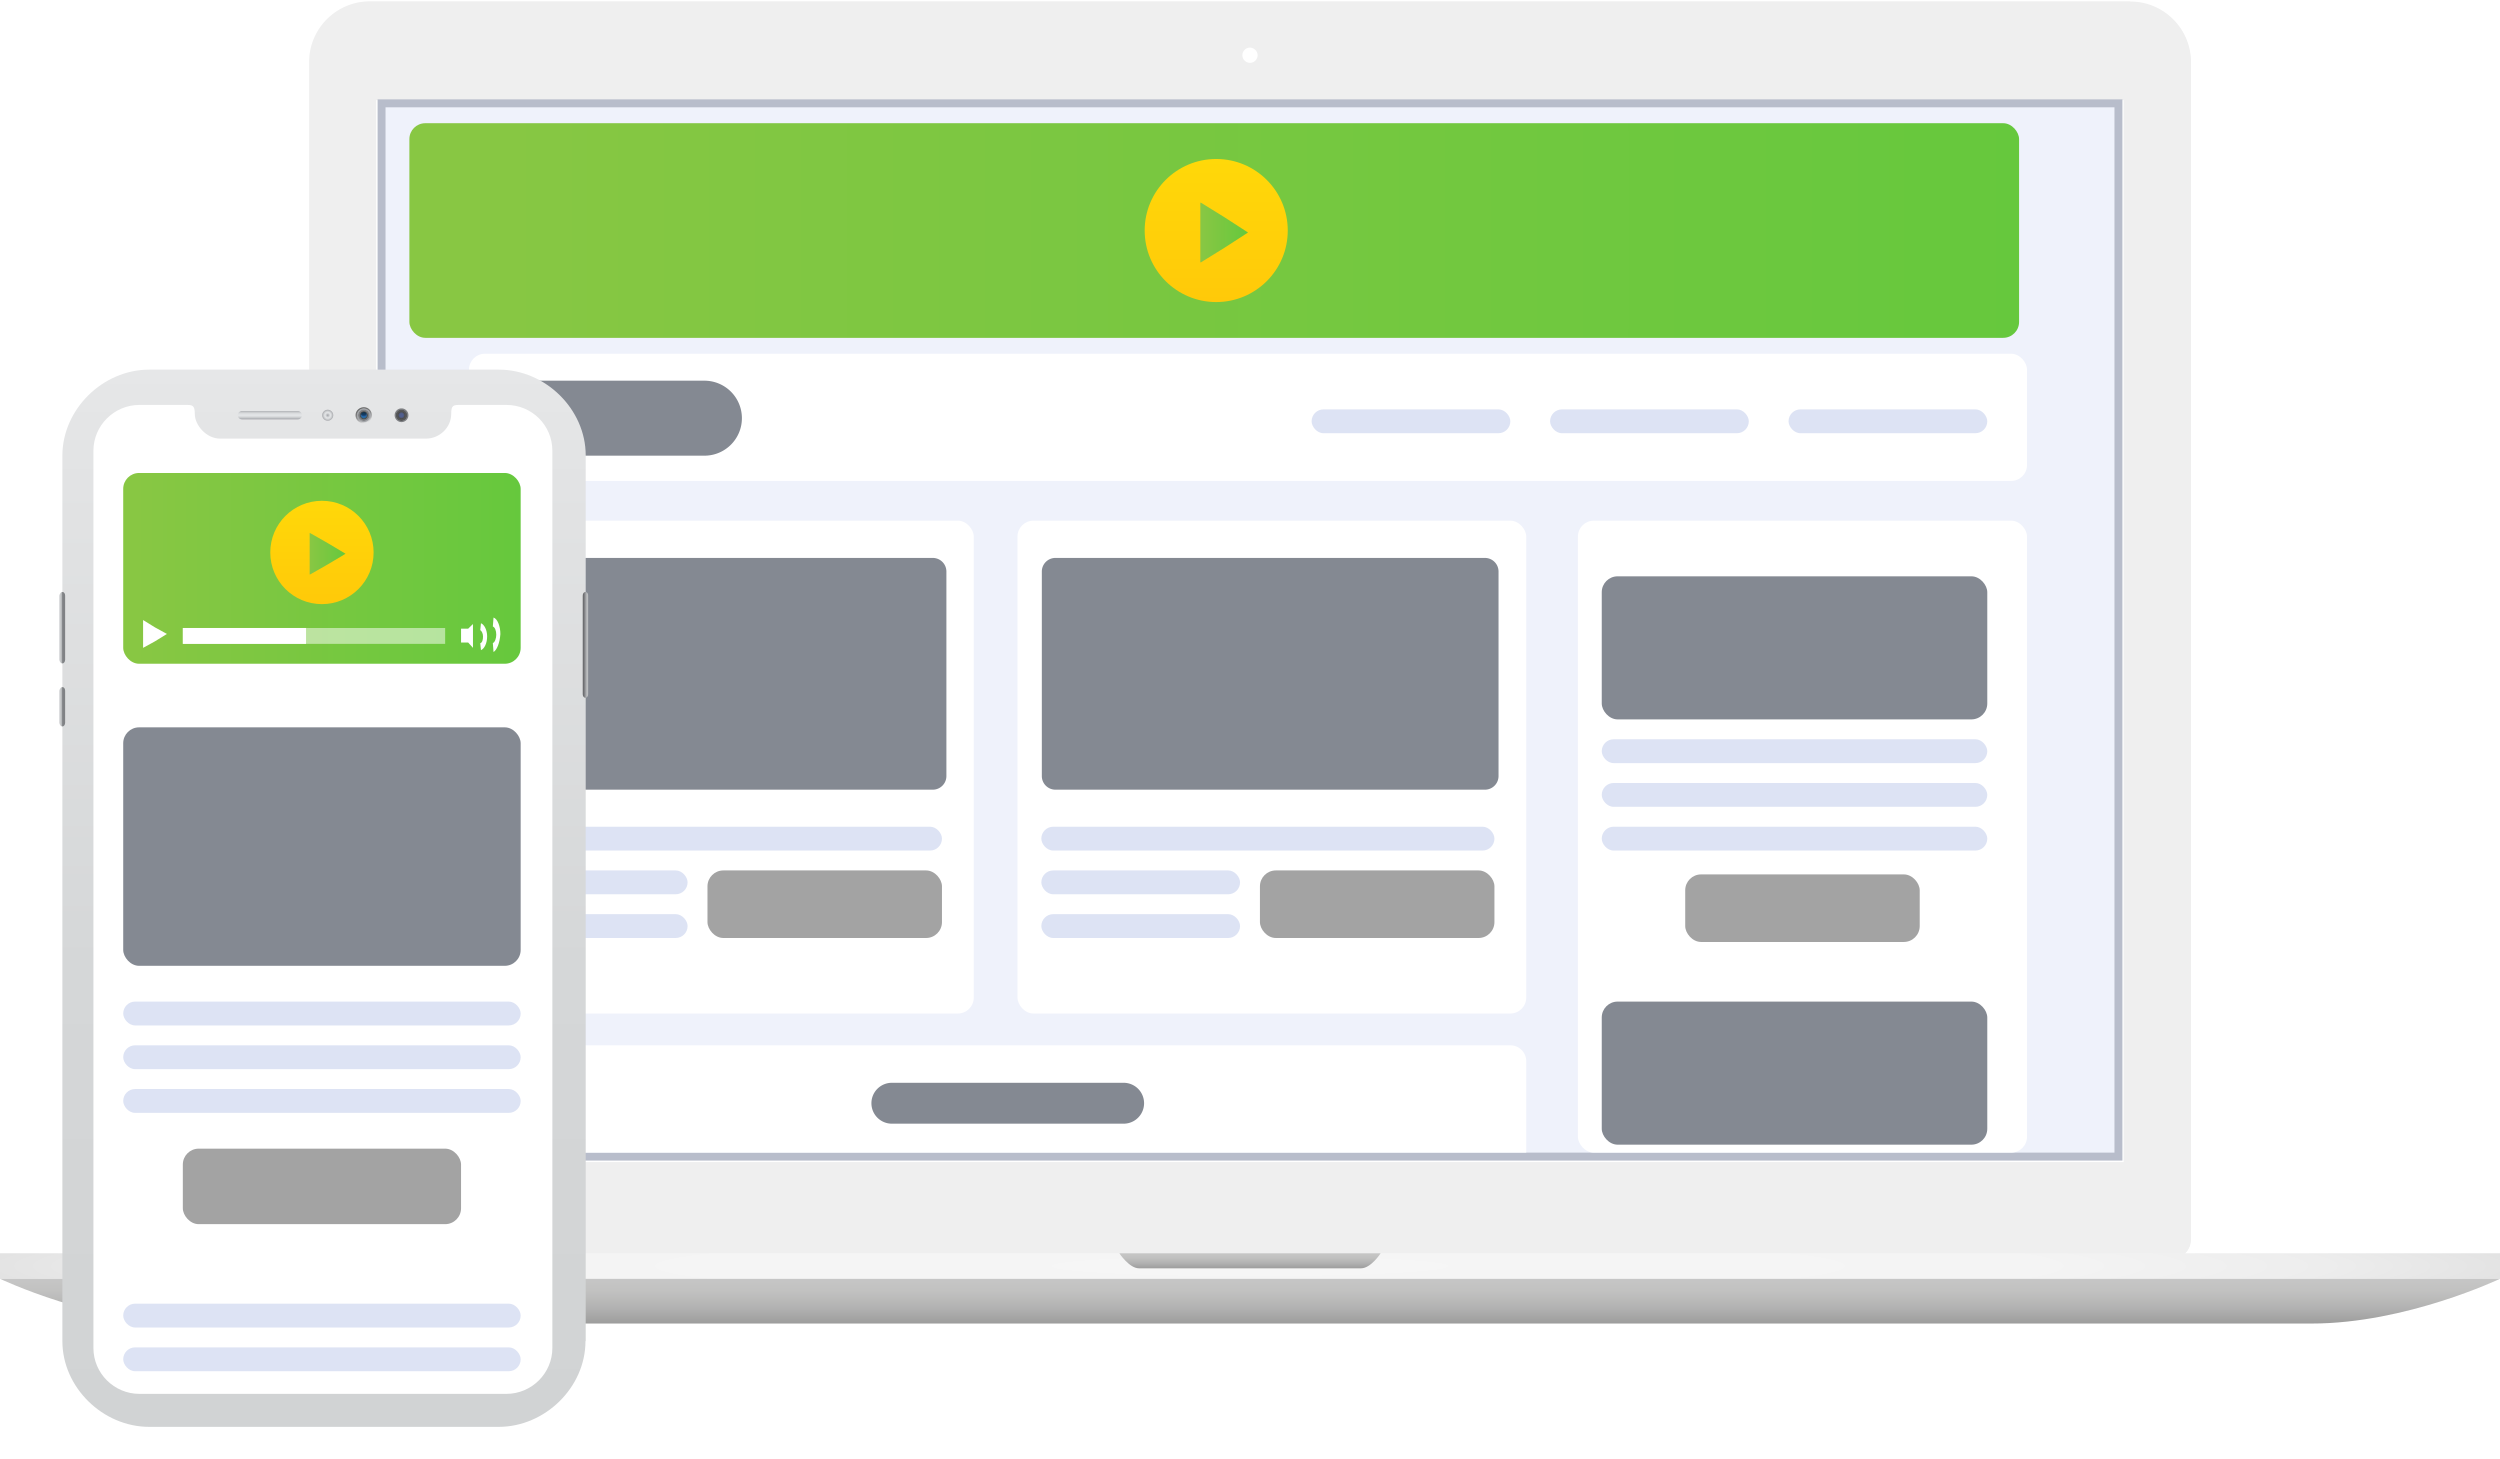 <svg width="629" height="367" viewBox="0 0 629 367" fill="none" xmlns="http://www.w3.org/2000/svg"><path d="M82.758 316.951c-2.875 0-5.175-2.347-5.175-5.174V15.617C77.583 7.09 84.53.193 93.013.193H535.94c8.53 0 15.43 6.946 15.43 15.426v296.159c0 2.875-2.348 5.174-5.175 5.174H82.758z" fill="#EFEFEF"/><path d="M535.987.383c8.434 0 15.287 6.85 15.287 15.283v296.159a4.98 4.98 0 0 1-4.984 4.983H82.758a4.98 4.98 0 0 1-4.983-4.983V15.618C77.775 7.186 84.627.335 93.06.335h442.926v.048zm0-.383H93.013c-8.626 0-15.622 6.994-15.622 15.618v296.159a5.357 5.357 0 0 0 5.367 5.366h463.436a5.357 5.357 0 0 0 5.367-5.366V15.617C551.609 6.995 544.565 0 535.987 0z" fill="#fff"/><path d="M534.31 25.199H94.642v267.176H534.31V25.199z" fill="#fff"/><path d="M629 315.322H0v6.42h629v-6.42z" fill="url(#a)"/><path d="M314.5 321.742H0S23.625 333 47.345 333h534.31c23.72 0 47.345-11.258 47.345-11.258H314.5z" fill="url(#b)"/><path d="M314.5 315.322h-32.873s2.492 3.785 4.935 3.785h55.875c2.492 0 4.936-3.785 4.936-3.785H314.5z" fill="url(#c)"/><path d="M316.417 13.893a1.922 1.922 0 0 1-1.917 1.916 1.922 1.922 0 0 1-1.917-1.916c0-1.054.863-1.916 1.917-1.916 1.054.048 1.917.91 1.917 1.916z" fill="#fff"/><path fill="#EFF2FB" stroke="#B8BDCB" stroke-width="2" d="M96 26h437v265H96z"/><rect x="118" y="89" width="392" height="32" rx="4" fill="#fff"/><rect x="117" y="131" width="128" height="124" rx="4" fill="#fff"/><path d="M117 267a4 4 0 0 1 4-4h259a4 4 0 0 1 4 4v23H117v-23z" fill="#fff"/><rect x="123" y="208" width="114" height="6" rx="3" fill="#DDE3F4"/><rect x="450" y="103" width="50" height="6" rx="3" fill="#DDE3F4"/><rect x="390" y="103" width="50" height="6" rx="3" fill="#DDE3F4"/><rect x="330" y="103" width="50" height="6" rx="3" fill="#DDE3F4"/><rect x="123" y="219" width="50" height="6" rx="3" fill="#DDE3F4"/><rect x="123" y="230" width="50" height="6" rx="3" fill="#DDE3F4"/><rect x="178" y="219" width="59" height="17" rx="4" fill="#A3A3A3"/><rect x="256" y="131" width="128" height="124" rx="4" fill="#fff"/><rect x="103" y="31" width="405" height="54" rx="4" fill="url(#d)"/><rect x="397" y="131" width="113" height="159" rx="4" fill="#fff"/><rect x="262" y="208" width="114" height="6" rx="3" fill="#DDE3F4"/><rect x="403" y="186" width="97" height="6" rx="3" fill="#DDE3F4"/><rect x="403" y="197" width="97" height="6" rx="3" fill="#DDE3F4"/><rect x="403" y="208" width="97" height="6" rx="3" fill="#DDE3F4"/><rect x="262" y="219" width="50" height="6" rx="3" fill="#DDE3F4"/><rect x="262" y="230" width="50" height="6" rx="3" fill="#DDE3F4"/><rect x="317" y="219" width="59" height="17" rx="4" fill="#A3A3A3"/><rect x="424" y="220" width="59" height="17" rx="4" fill="#A3A3A3"/><rect x="403" y="145" width="97" height="36" rx="4" fill="#848992"/><rect x="403" y="252" width="97" height="36" rx="4" fill="#848992"/><circle cx="306" cy="58" r="18" fill="url(#e)"/><path d="M314 58.5c0 .174 0 .174 0 0l-5.92 3.837L302.16 66H302V51h.16l5.92 3.663L314 58.5z" fill="url(#f)"/><path d="M123.207 143.803a3.43 3.43 0 0 1 3.43-3.43h108.047a3.43 3.43 0 0 1 3.43 3.43v51.451a3.43 3.43 0 0 1-3.43 3.43H126.637a3.43 3.43 0 0 1-3.43-3.43v-51.451zM123.207 105.215a9.432 9.432 0 0 1 9.433-9.433h44.591a9.432 9.432 0 0 1 9.432 9.433c0 5.209-4.223 9.433-9.432 9.433H132.64a9.433 9.433 0 0 1-9.433-9.433zM219.249 277.575a5.144 5.144 0 0 1 5.145-5.145h58.311a5.145 5.145 0 0 1 0 10.29h-58.311a5.144 5.144 0 0 1-5.145-5.145zM262.124 143.803a3.43 3.43 0 0 1 3.43-3.43h108.047a3.43 3.43 0 0 1 3.43 3.43v51.451a3.43 3.43 0 0 1-3.43 3.43H265.554a3.43 3.43 0 0 1-3.43-3.43v-51.451z" fill="#848992"/><g filter="url(#g)"><path d="M145.306 331.434c0 11.59-10.124 21.566-21.868 21.566H35.562c-11.744 0-21.868-9.976-21.868-21.566V108.566C13.752 96.976 23.818 87 35.562 87h87.934c11.744 0 21.868 9.976 21.868 21.566v222.868h-.058z" fill="url(#h)"/><path d="M14.388 175.859c0 .519-.347.922-.694.922-.405 0-.694-.403-.694-.922v-8.073c0-.519.347-.923.694-.923.405 0 .694.404.694.923v8.073z" fill="url(#i)"/><path d="M14.388 160.002c0 .518-.347.922-.694.922-.405 0-.694-.404-.694-.922v-16.146c0-.519.347-.923.694-.923.405 0 .694.404.694.923v16.146z" fill="url(#j)"/><path d="M144.612 143.856c0-.519.289-.923.694-.923.405 0 .694.404.694.923v24.795c0 .519-.347.923-.694.923-.405 0-.694-.404-.694-.923v-24.795z" fill="url(#k)"/><path d="M125.405 95.88H113.95c-1.909 0-2.429 0-2.429 2.307 0 3.286-2.835 6.17-6.364 6.17H53.38c-3.529 0-6.364-3.46-6.364-6.17 0-2.307-.636-2.307-2.313-2.307H33.074c-6.363 0-11.57 5.19-11.57 11.533v225.751c0 6.343 5.207 11.533 11.57 11.533h92.331c6.364 0 11.57-5.19 11.57-11.533V107.413c0-6.401-5.149-11.533-11.57-11.533z" fill="#fff"/><path opacity=".55" d="M89.537 96.457c-1.157 0-2.082.922-2.082 2.018 0 1.153.925 2.018 2.082 2.018a2.009 2.009 0 0 0 2.025-2.018 2.009 2.009 0 0 0-2.025-2.018zm0 3.633a1.615 1.615 0 1 1 0-3.23c.926 0 1.62.75 1.62 1.615 0 .923-.694 1.615-1.62 1.615z" fill="url(#l)"/><path d="M87.802 98.475c0-.923.752-1.73 1.735-1.73.926 0 1.736.75 1.736 1.73 0 .923-.752 1.73-1.736 1.73-.925 0-1.735-.807-1.735-1.73z" fill="url(#m)"/><path d="M97.29 98.475c0-.923.751-1.73 1.735-1.73.925 0 1.735.75 1.735 1.73 0 .923-.752 1.73-1.735 1.73a1.738 1.738 0 0 1-1.736-1.73z" fill="url(#n)"/><path opacity=".5" d="M90.231 98.244c0 .346-.289.577-.694.577-.347 0-.694-.288-.694-.577 0-.346.29-.576.694-.576.405-.058.694.23.694.576z" fill="url(#o)"/><path d="M73.975 98.475c0 .577-.463 1.038-1.041 1.038H58.876a1.035 1.035 0 0 1-1.041-1.038c0-.577.462-1.038 1.041-1.038h14.058c.578 0 1.041.461 1.041 1.038z" fill="url(#p)"/><path d="M81.843 98.475c0 .75-.636 1.384-1.388 1.384a1.405 1.405 0 0 1-1.389-1.384c0-.75.636-1.384 1.389-1.384.752 0 1.388.634 1.388 1.384z" fill="url(#q)"/><rect x="29" y="177" width="100" height="60" rx="4" fill="#848992"/><rect x="29" y="113" width="100" height="48" rx="4" fill="url(#r)"/><rect x="44" y="283" width="70" height="19" rx="4" fill="#A3A3A3"/><rect x="29" y="246" width="100" height="6" rx="3" fill="#DDE3F4"/><rect x="29" y="257" width="100" height="6" rx="3" fill="#DDE3F4"/><rect x="29" y="268" width="100" height="6" rx="3" fill="#DDE3F4"/><rect x="29" y="322" width="100" height="6" rx="3" fill="#DDE3F4"/><rect x="29" y="333" width="100" height="6" rx="3" fill="#DDE3F4"/><g clip-path="url(#s)"><path opacity=".5" d="M115 152H44v4h71v-4z" fill="#fff"/><path d="M75 152H44v4h31v-4z" fill="#fff"/><circle cx="79" cy="133" r="13" fill="url(#t)"/><path d="M84.94 133.326c0 .121 0 .121 0 0l-4.454 2.662-4.453 2.54h-.12V128.123h.12l4.453 2.541 4.453 2.662z" fill="url(#u)"/><path d="M40 153.5l-3 1.853L34 157v-7l3 1.853 3 1.647z" fill="#fff"/></g><path d="M115.8 152.167H114v3.5h1.8L117 157v-6l-1.2 1.167zM119.008 157.575l-.172-1.736c.518-.174.691-.869.691-1.737 0-.694-.346-1.388-.691-1.562l.172-1.736c.864.347 1.555 1.736 1.555 3.298 0 1.737-.691 3.125-1.555 3.473zM122.17 158.049l-.172-2.257c.518-.173.863-1.215.863-2.083 0-1.042-.345-1.91-.863-2.083l.172-2.257c1.036.347 1.727 2.257 1.727 4.166-.172 2.257-.863 3.994-1.727 4.514z" fill="#fff"/></g><defs><filter id="g" x="7" y="85" width="149" height="282" filterUnits="userSpaceOnUse" color-interpolation-filters="sRGB"><feFlood flood-opacity="0" result="BackgroundImageFix"/><feColorMatrix in="SourceAlpha" values="0 0 0 0 0 0 0 0 0 0 0 0 0 0 0 0 0 0 127 0"/><feOffset dx="2" dy="6"/><feGaussianBlur stdDeviation="4"/><feColorMatrix values="0 0 0 0 0.075 0 0 0 0 0.137 0 0 0 0 0.176 0 0 0 0.1 0"/><feBlend in2="BackgroundImageFix" result="effect1_dropShadow"/><feBlend in="SourceGraphic" in2="effect1_dropShadow" result="shape"/></filter><radialGradient id="a" cx="0" cy="0" r="1" gradientUnits="userSpaceOnUse" gradientTransform="matrix(342.7 0 0 17.51 314.499 318.544)"><stop stop-color="#F6F6F6"/><stop offset=".581" stop-color="#F4F4F4"/><stop offset=".79" stop-color="#EDEDED"/><stop offset=".939" stop-color="#E2E2E2"/><stop offset="1" stop-color="#DADADA"/></radialGradient><linearGradient id="b" x1="314.499" y1="333.014" x2="314.499" y2="321.751" gradientUnits="userSpaceOnUse"><stop stop-color="#9D9D9C"/><stop offset=".338" stop-color="#B1B1B1"/><stop offset=".709" stop-color="#C1C1C0"/><stop offset="1" stop-color="#C6C6C6"/></linearGradient><linearGradient id="c" x1="314.499" y1="319.12" x2="314.499" y2="315.338" gradientUnits="userSpaceOnUse"><stop stop-color="#9D9D9C"/><stop offset=".338" stop-color="#B1B1B1"/><stop offset=".709" stop-color="#C1C1C0"/><stop offset="1" stop-color="#C6C6C6"/></linearGradient><linearGradient id="d" x1="114.912" y1="58" x2="508" y2="58" gradientUnits="userSpaceOnUse"><stop stop-color="#88C743"/><stop offset="1" stop-color="#66C83D"/></linearGradient><linearGradient id="e" x1="306" y1="40" x2="306" y2="76" gradientUnits="userSpaceOnUse"><stop stop-color="#FFD809"/><stop offset="1" stop-color="#FFC909"/></linearGradient><linearGradient id="f" x1="302.353" y1="58.5" x2="314" y2="58.5" gradientUnits="userSpaceOnUse"><stop stop-color="#88C743"/><stop offset="1" stop-color="#66C83D"/></linearGradient><linearGradient id="h" x1="79.523" y1="353.001" x2="79.523" y2="87" gradientUnits="userSpaceOnUse"><stop stop-color="#D1D3D4"/><stop offset=".435" stop-color="#D5D7D8"/><stop offset=".893" stop-color="#E2E3E4"/><stop offset="1" stop-color="#E6E7E8"/></linearGradient><linearGradient id="i" x1="13" y1="171.844" x2="14.415" y2="171.844" gradientUnits="userSpaceOnUse"><stop stop-color="#A4A6AA"/><stop offset=".035" stop-color="#B5B7B9"/><stop offset=".047" stop-color="#BCBEC0"/><stop offset=".225" stop-color="#D1D3D4"/><stop offset=".307" stop-color="#C0C2C4"/><stop offset=".468" stop-color="#959799"/><stop offset=".537" stop-color="#808285"/></linearGradient><linearGradient id="j" x1="13" y1="151.95" x2="14.415" y2="151.95" gradientUnits="userSpaceOnUse"><stop stop-color="#A4A6AA"/><stop offset=".035" stop-color="#B5B7B9"/><stop offset=".047" stop-color="#BCBEC0"/><stop offset=".225" stop-color="#D1D3D4"/><stop offset=".307" stop-color="#C0C2C4"/><stop offset=".468" stop-color="#959799"/><stop offset=".537" stop-color="#808285"/></linearGradient><linearGradient id="k" x1="146.019" y1="156.275" x2="144.604" y2="156.275" gradientUnits="userSpaceOnUse"><stop stop-color="#A4A6AA"/><stop offset=".035" stop-color="#B5B7B9"/><stop offset=".047" stop-color="#BCBEC0"/><stop offset=".225" stop-color="#BCBEC0"/><stop offset=".377" stop-color="#ABADAF"/><stop offset=".675" stop-color="#818285"/><stop offset=".798" stop-color="#6D6E71"/></linearGradient><linearGradient id="l" x1="90.237" y1="100.402" x2="88.842" y2="96.556" gradientUnits="userSpaceOnUse"><stop stop-color="#E6E7E8"/><stop offset=".005" stop-color="#E4E5E6"/><stop offset=".161" stop-color="#A9AAAB"/><stop offset=".316" stop-color="#777778"/><stop offset=".467" stop-color="#4E4E4E"/><stop offset=".614" stop-color="#2D2E2E"/><stop offset=".754" stop-color="#171717"/><stop offset=".886" stop-color="#090909"/><stop offset="1" stop-color="#040404"/></linearGradient><radialGradient id="m" cx="0" cy="0" r="1" gradientUnits="userSpaceOnUse" gradientTransform="matrix(1.714 0 0 1.709 89.538 98.48)"><stop offset=".186" stop-color="#1C75BC"/><stop offset=".245" stop-color="#1E73B7"/><stop offset=".313" stop-color="#246EAA"/><stop offset=".384" stop-color="#2E6693"/><stop offset=".458" stop-color="#3C5B73"/><stop offset=".53" stop-color="#4D4D4D"/><stop offset=".544" stop-color="#555656"/><stop offset=".585" stop-color="#68696B"/><stop offset=".631" stop-color="#76777A"/><stop offset=".685" stop-color="#7E8082"/><stop offset=".771" stop-color="#808285"/><stop offset=".798" stop-color="#8F9194"/><stop offset=".835" stop-color="#9B9DA1"/><stop offset=".884" stop-color="#A2A4A8"/><stop offset="1" stop-color="#A4A6AA"/></radialGradient><radialGradient id="n" cx="0" cy="0" r="1" gradientUnits="userSpaceOnUse" gradientTransform="matrix(1.714 0 0 1.709 99.011 98.48)"><stop offset=".186" stop-color="#515F8F"/><stop offset=".259" stop-color="#515E8A"/><stop offset=".341" stop-color="#505A7D"/><stop offset=".429" stop-color="#4E5466"/><stop offset=".503" stop-color="#4D4D4D"/><stop offset=".523" stop-color="#4F4F50"/><stop offset=".619" stop-color="#565758"/><stop offset=".771" stop-color="#58595B"/><stop offset=".774" stop-color="#5B5C5E"/><stop offset=".804" stop-color="#6B6D6F"/><stop offset=".839" stop-color="#77797C"/><stop offset=".887" stop-color="#7E8083"/><stop offset="1" stop-color="#808285"/></radialGradient><radialGradient id="o" cx="0" cy="0" r="1" gradientUnits="userSpaceOnUse" gradientTransform="matrix(-1.069 0 0 -.932 89.505 97.753)"><stop/><stop offset=".421" stop-color="#010102"/><stop offset=".584" stop-color="#040409"/><stop offset=".702" stop-color="#0A0A15"/><stop offset=".798" stop-color="#131226"/><stop offset=".881" stop-color="#1E1C3D"/><stop offset=".955" stop-color="#2B2858"/><stop offset="1" stop-color="#36326D"/></radialGradient><linearGradient id="p" x1="65.899" y1="99.543" x2="65.899" y2="97.417" gradientUnits="userSpaceOnUse"><stop offset=".02" stop-color="#A4A6AA"/><stop offset=".03" stop-color="#A6A8AC"/><stop offset=".215" stop-color="#C7C9CC"/><stop offset=".37" stop-color="#DBDDDF"/><stop offset=".474" stop-color="#E2E4E6"/><stop offset=".64" stop-color="#DFE1E3"/><stop offset=".759" stop-color="#D6D8DA"/><stop offset=".864" stop-color="#C6C8CB"/><stop offset=".959" stop-color="#B0B2B6"/><stop offset="1" stop-color="#A4A6AA"/></linearGradient><radialGradient id="q" cx="0" cy="0" r="1" gradientUnits="userSpaceOnUse" gradientTransform="matrix(1.398 0 0 1.394 80.46 98.48)"><stop offset=".02" stop-color="#A4A6AA"/><stop offset=".125" stop-color="#B5B7BB"/><stop offset=".35" stop-color="#D6D8DA"/><stop offset=".474" stop-color="#E2E4E6"/><stop offset=".595" stop-color="#DBDDDF"/><stop offset=".769" stop-color="#C8CACC"/><stop offset=".977" stop-color="#A8AAAE"/><stop offset="1" stop-color="#A4A6AA"/></radialGradient><linearGradient id="r" x1="31.941" y1="137" x2="129" y2="137" gradientUnits="userSpaceOnUse"><stop stop-color="#88C743"/><stop offset="1" stop-color="#66C83D"/></linearGradient><linearGradient id="t" x1="79" y1="120" x2="79" y2="146" gradientUnits="userSpaceOnUse"><stop stop-color="#FFD809"/><stop offset="1" stop-color="#FFC909"/></linearGradient><linearGradient id="u" x1="76.178" y1="133.326" x2="84.939" y2="133.326" gradientUnits="userSpaceOnUse"><stop stop-color="#88C743"/><stop offset="1" stop-color="#66C83D"/></linearGradient><clipPath id="s"><path fill="#fff" transform="translate(29 112)" d="M0 0h81v49H0z"/></clipPath></defs></svg>